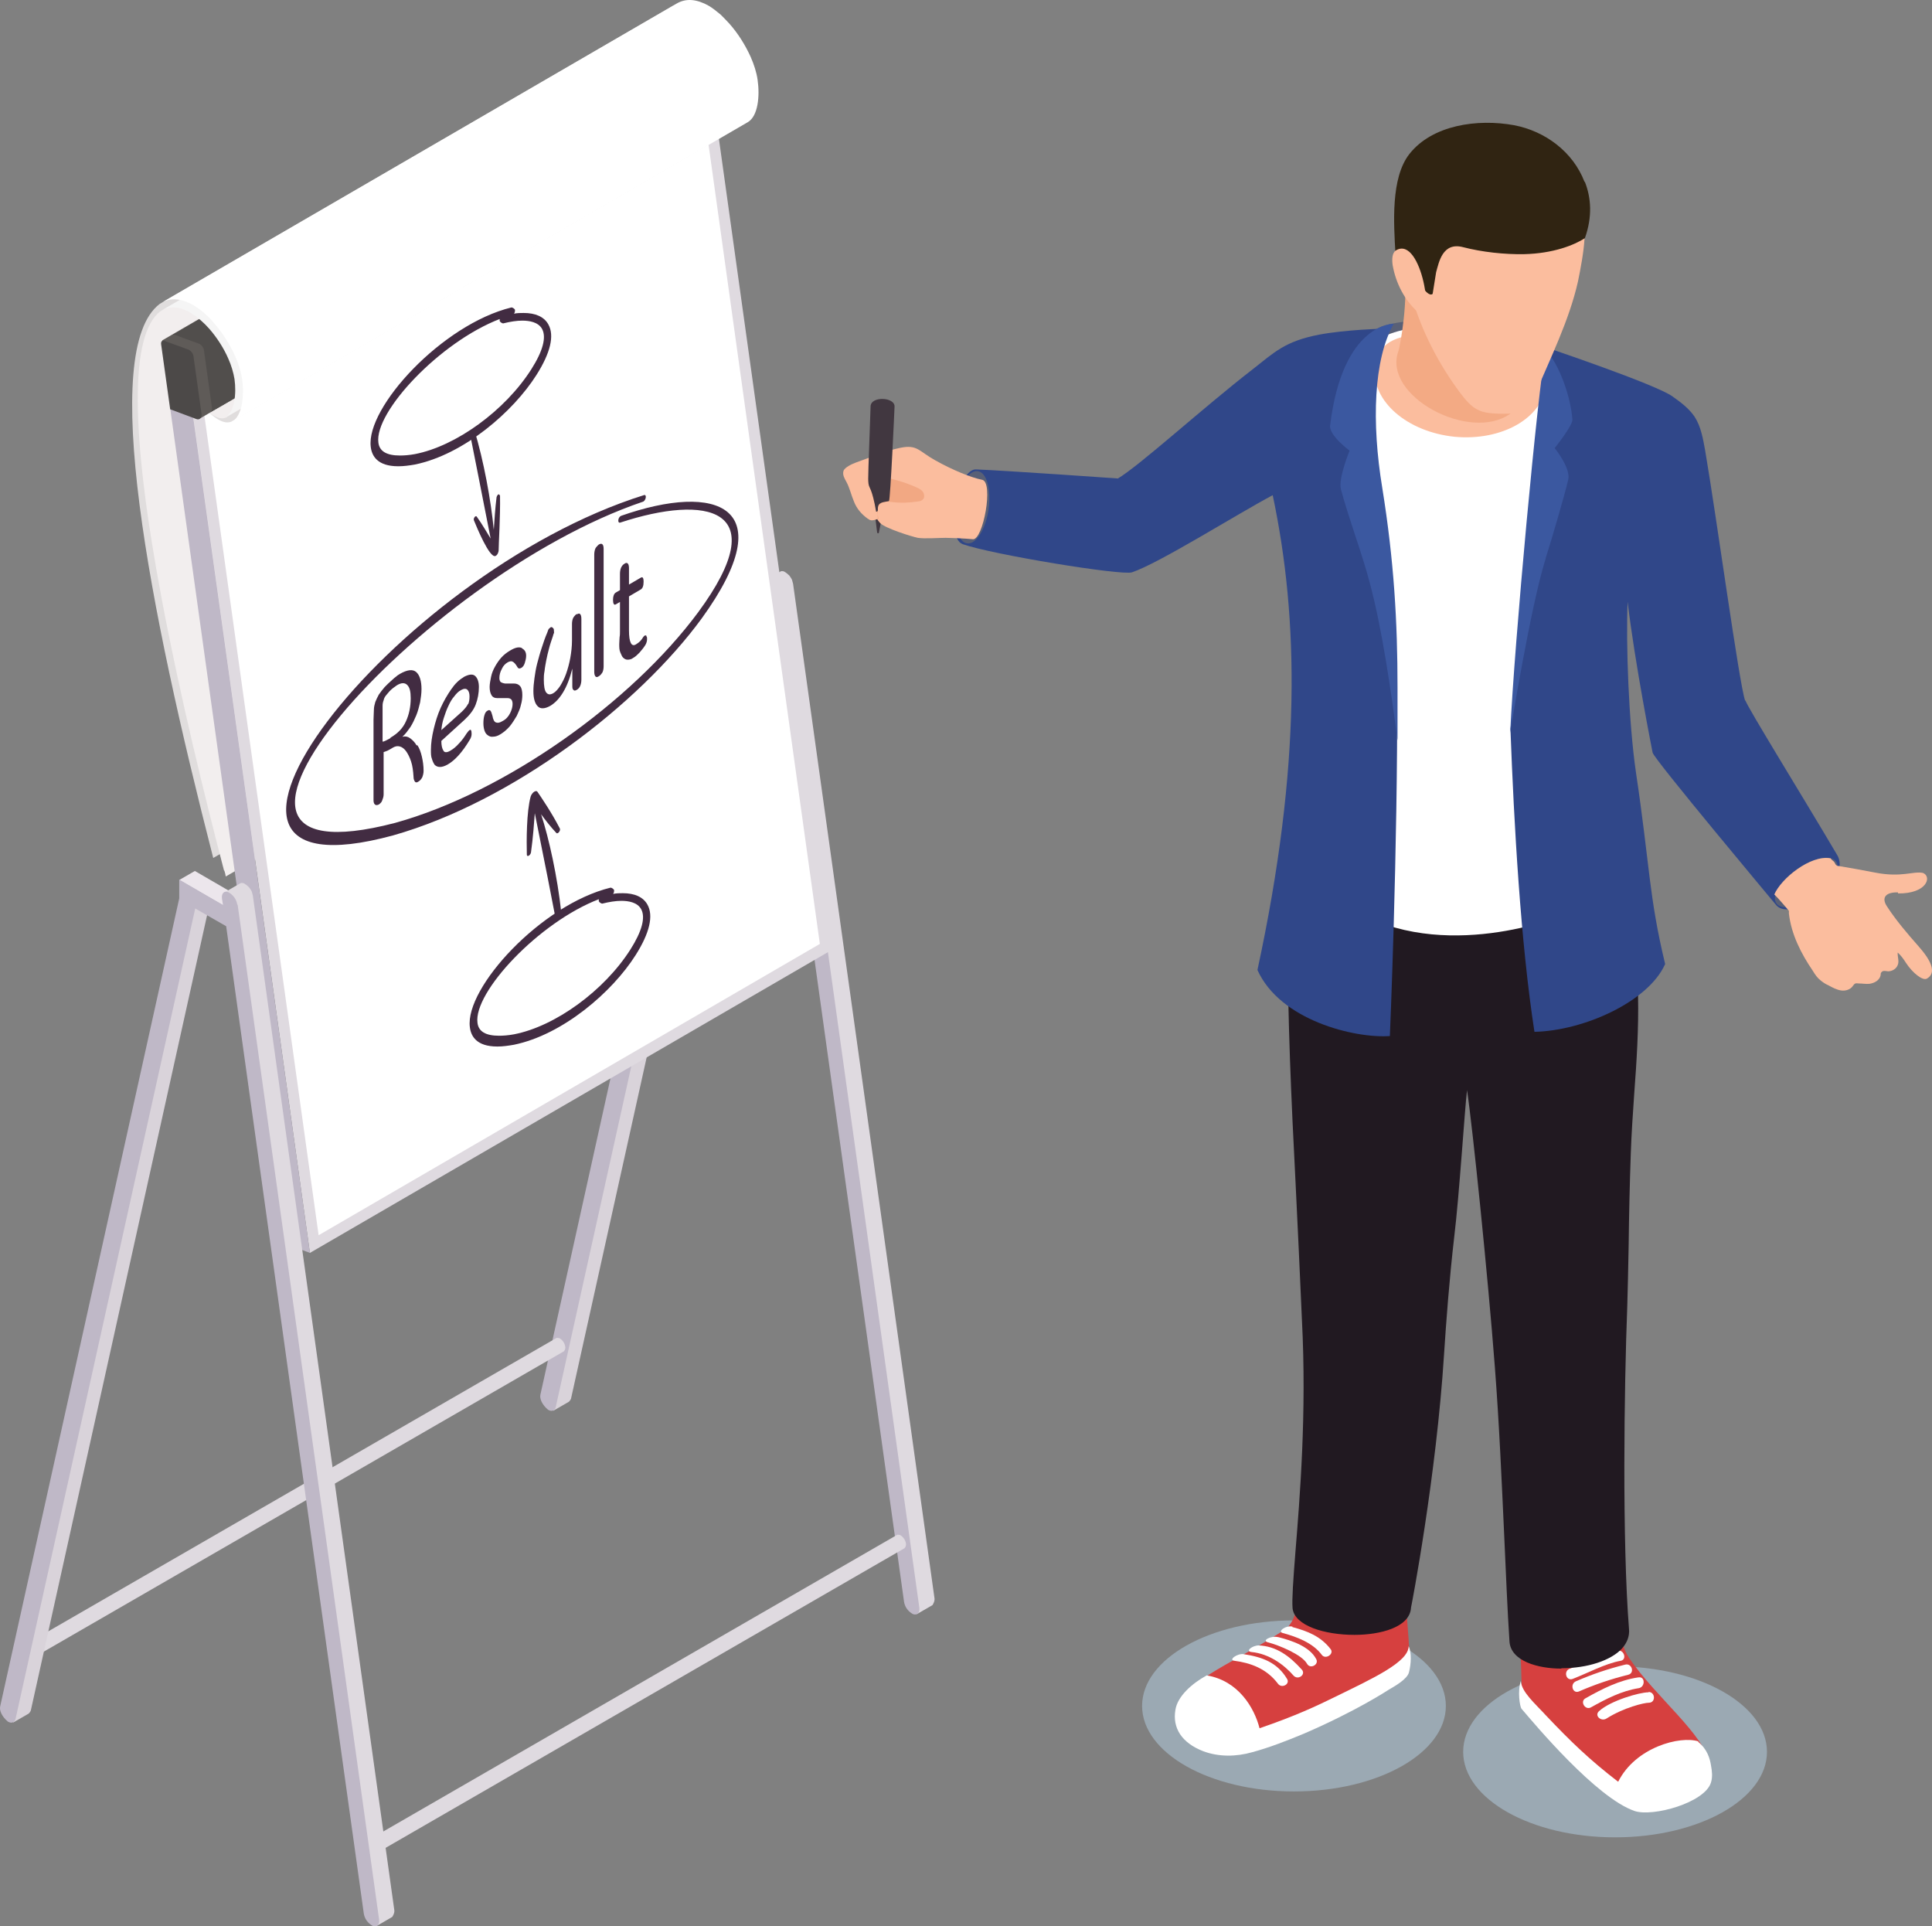 <?xml version="1.0" encoding="UTF-8"?> <svg xmlns="http://www.w3.org/2000/svg" viewBox="0 0 48 47.855" fill="none"><rect x="0" y="0" width="48" height="47.855" fill="#808080" stroke="none"/><g style="mix-blend-mode:multiply" opacity="0.4"><path d="M32.148 44.504C34.233 44.504 35.922 43.553 35.922 42.379C35.922 41.206 34.233 40.255 32.148 40.255C30.064 40.255 28.375 41.206 28.375 42.379C28.375 43.553 30.064 44.504 32.148 44.504Z" fill="#C2E5FF"></path></g><g style="mix-blend-mode:multiply" opacity="0.4"><path d="M40.126 45.644C42.211 45.644 43.9 44.693 43.9 43.52C43.9 42.346 42.211 41.395 40.126 41.395C38.042 41.395 36.352 42.346 36.352 43.52C36.352 44.693 38.042 45.644 40.126 45.644Z" fill="#C2E5FF"></path></g><path d="M18.125 14.683L13.746 35.047L14.135 34.822C14.135 34.822 14.178 34.779 14.187 34.745L18.651 14.606L18.125 14.683Z" fill="#D9D3DA"></path><path d="M18.262 13.891L17.873 14.115L18.962 14.746L19.341 14.521L18.262 13.891Z" fill="#ECE6EC"></path><path d="M19.704 14.503C19.704 14.503 19.686 14.434 19.678 14.408C19.66 14.365 19.635 14.33 19.609 14.296C19.574 14.261 19.531 14.227 19.488 14.201C19.445 14.183 19.41 14.183 19.384 14.201L18.995 14.425L22.778 40.099L23.167 39.875C23.167 39.875 23.227 39.788 23.218 39.711L19.704 14.503Z" fill="#DFDAE0"></path><path d="M19.316 14.728C19.299 14.607 19.221 14.486 19.092 14.417C18.988 14.373 18.919 14.451 18.936 14.581L18.962 14.736L17.874 14.106V14.572L13.427 34.642C13.401 34.745 13.47 34.901 13.617 35.022C13.703 35.074 13.781 35.047 13.806 34.961L18.271 14.823L19.04 15.263L22.46 39.788C22.477 39.91 22.555 40.031 22.684 40.099C22.788 40.134 22.857 40.065 22.84 39.935L19.325 14.728H19.316Z" fill="#BFB8C7"></path><path d="M13.916 33.25C13.916 33.25 13.847 33.224 13.821 33.241L0.954 40.668V41.108L14.011 33.569C14.011 33.569 14.046 33.526 14.046 33.483C14.046 33.397 13.986 33.293 13.908 33.25H13.916Z" fill="#DFDAE0"></path><path d="M22.38 38.14C22.38 38.14 22.311 38.114 22.285 38.132L9.418 45.559V45.999L22.475 38.46C22.475 38.46 22.51 38.417 22.51 38.373C22.51 38.287 22.45 38.184 22.372 38.14H22.38Z" fill="#DFDAE0"></path><path d="M3.969 7.549L16.775 0.113C15.256 1.262 16.525 7.696 18.105 13.879L5.298 21.314C3.709 15.131 2.449 8.697 3.969 7.549Z" fill="#E0DDDD"></path><path d="M5.574 21.627C5.592 21.679 5.6 21.722 5.609 21.774L18.424 14.373C17.958 12.577 17.302 9.969 16.827 7.456C16.041 3.276 16.032 0.867 16.792 0.297L3.985 7.732C3.225 8.311 3.234 10.72 4.02 14.891C4.478 17.318 5.099 19.84 5.566 21.627H5.574Z" fill="#F2EEEE"></path><path d="M17.778 2.852L4.807 10.382L7.7 31.125L20.671 23.595L17.778 2.852Z" fill="#DFDAE0"></path><path d="M5.031 9.986L17.562 3.293L20.369 23.449L7.916 30.686L5.031 9.986Z" fill="white"></path><path d="M17.779 1.314C17.779 1.314 17.779 1.28 17.761 1.263C17.753 1.245 17.744 1.219 17.727 1.202C17.709 1.185 17.692 1.168 17.666 1.15L17.053 0.926C17.053 0.926 17.01 0.926 17.001 0.926L4.03 8.456L4.963 10.399L17.934 2.869C17.934 2.869 17.986 2.8 17.977 2.731L17.779 1.306V1.314Z" fill="#5F5B58"></path><path opacity="0.7" d="M7.631 6.375L4.289 8.318C4.289 8.318 4.324 8.31 4.341 8.318L4.954 8.543C5.015 8.577 5.058 8.638 5.066 8.698L5.265 10.123C5.274 10.192 5.248 10.227 5.213 10.253C5.213 10.261 7.631 8.862 7.631 8.862V6.384V6.375Z" fill="#4C4948"></path><path d="M4.799 10.355L4.712 10.071L4.229 10.148L7.122 30.909L7.7 31.125L4.799 10.355Z" fill="#BFB8C7"></path><path d="M5.005 10.27L4.806 8.845C4.798 8.785 4.755 8.725 4.694 8.69L4.081 8.466C4.029 8.448 3.995 8.483 4.003 8.552L4.228 10.167L4.876 10.409C4.962 10.443 5.022 10.374 5.005 10.27Z" fill="#4C4948"></path><path d="M5.203 10.264L5.505 10.091L18.01 2.828C18.105 2.897 18.166 2.949 18.226 2.984C18.356 3.061 18.468 3.079 18.563 3.035C18.571 3.035 18.58 3.027 18.589 3.018L5.782 10.454C5.782 10.454 5.765 10.462 5.756 10.471C5.661 10.514 5.549 10.497 5.419 10.419C5.359 10.384 5.29 10.333 5.203 10.264Z" fill="#E0DDDD"></path><path d="M18.416 2.931C18.33 2.965 18.226 2.948 18.114 2.879L6.006 9.805L5.203 10.271L5.307 10.323C5.419 10.392 5.523 10.409 5.609 10.375C5.618 10.375 5.626 10.375 5.635 10.358L18.442 2.922C18.442 2.922 18.425 2.931 18.416 2.939V2.931Z" fill="#F2EEEE"></path><path d="M18.633 1.981C18.607 1.817 18.555 1.644 18.478 1.471C18.365 1.212 18.193 0.945 18.003 0.729C17.942 0.66 17.873 0.591 17.804 0.53C17.709 0.452 17.623 0.383 17.536 0.332C17.277 0.185 17.027 0.159 16.82 0.28L4.013 7.715C4.22 7.594 4.462 7.612 4.73 7.767C4.816 7.819 4.911 7.888 4.997 7.966C5.066 8.026 5.135 8.095 5.196 8.164C5.386 8.38 5.559 8.648 5.671 8.907C5.749 9.08 5.8 9.261 5.826 9.416C5.878 9.788 5.826 10.237 5.602 10.366L18.409 2.931C18.633 2.801 18.685 2.352 18.633 1.981Z" fill="#F5F5F5"></path><path d="M18.822 1.981C18.796 1.799 18.736 1.609 18.649 1.411C18.52 1.126 18.338 0.832 18.123 0.59C18.053 0.512 17.976 0.435 17.907 0.366C17.803 0.279 17.708 0.202 17.604 0.141C17.311 -0.023 17.043 -0.049 16.81 0.089L4.003 7.525C4.236 7.387 4.504 7.412 4.798 7.577C4.893 7.637 4.996 7.706 5.1 7.801C5.178 7.87 5.247 7.939 5.316 8.026C5.532 8.267 5.713 8.561 5.842 8.846C5.929 9.045 5.989 9.235 6.015 9.416C6.076 9.83 6.015 10.331 5.773 10.47L18.58 3.034C18.831 2.887 18.882 2.395 18.822 1.981Z" fill="url(#paint0_linear_1855_11359)"></path><path d="M4.704 22.43L0.325 42.793L0.714 42.569C0.714 42.569 0.757 42.525 0.766 42.491L5.23 22.352L4.704 22.43Z" fill="#D9D3DA"></path><path d="M4.841 21.637L4.452 21.862L5.54 22.492L5.929 22.268L4.841 21.637Z" fill="#ECE6EC"></path><path d="M6.282 22.249C6.282 22.249 6.265 22.18 6.257 22.154C6.239 22.111 6.213 22.077 6.187 22.042C6.153 22.007 6.11 21.973 6.067 21.947C6.023 21.93 5.989 21.93 5.963 21.947L5.574 22.172L9.357 47.846L9.745 47.621C9.745 47.621 9.806 47.535 9.797 47.457L6.282 22.249Z" fill="#DFDAE0"></path><path d="M5.895 22.474C5.878 22.353 5.8 22.232 5.67 22.163C5.567 22.12 5.498 22.197 5.515 22.327L5.541 22.482L4.453 21.852V22.318L0.005 42.388C-0.021 42.492 0.049 42.647 0.195 42.768C0.282 42.82 0.359 42.794 0.385 42.708L4.85 22.569L5.619 23.009L9.038 47.535C9.056 47.656 9.133 47.777 9.263 47.846C9.367 47.88 9.436 47.811 9.418 47.682L5.904 22.474H5.895Z" fill="#BFB8C7"></path><path d="M10.351 18.519C10.308 18.442 10.248 18.381 10.187 18.338C10.127 18.295 10.066 18.286 9.997 18.303C10.075 18.234 10.135 18.148 10.196 18.062C10.256 17.967 10.299 17.872 10.343 17.768C10.386 17.664 10.412 17.552 10.438 17.448C10.455 17.336 10.472 17.233 10.472 17.12C10.472 16.922 10.429 16.775 10.343 16.697C10.256 16.619 10.118 16.637 9.937 16.74C9.911 16.758 9.876 16.775 9.85 16.801C9.816 16.827 9.781 16.853 9.747 16.887C9.712 16.922 9.678 16.948 9.643 16.982C9.609 17.017 9.583 17.043 9.557 17.068C9.496 17.137 9.453 17.198 9.41 17.258C9.375 17.319 9.35 17.379 9.324 17.44C9.306 17.5 9.289 17.569 9.289 17.638C9.289 17.707 9.28 17.794 9.28 17.88V19.875C9.28 19.927 9.289 19.961 9.315 19.987C9.341 20.005 9.367 20.005 9.41 19.987C9.445 19.961 9.479 19.936 9.496 19.884C9.514 19.84 9.531 19.789 9.531 19.737V18.683C9.531 18.683 9.591 18.666 9.626 18.649C9.66 18.631 9.695 18.614 9.721 18.597L9.764 18.571C9.825 18.537 9.876 18.528 9.937 18.545C9.997 18.562 10.049 18.606 10.092 18.666C10.135 18.727 10.179 18.813 10.213 18.916C10.248 19.02 10.265 19.15 10.274 19.296C10.274 19.357 10.291 19.391 10.308 19.417C10.325 19.443 10.36 19.443 10.394 19.417C10.438 19.391 10.464 19.357 10.489 19.314C10.507 19.271 10.524 19.21 10.524 19.15C10.524 19.029 10.507 18.908 10.481 18.796C10.455 18.683 10.42 18.588 10.369 18.511L10.351 18.519ZM9.712 18.329C9.712 18.329 9.643 18.372 9.6 18.39C9.565 18.407 9.531 18.424 9.505 18.424V17.742C9.505 17.656 9.505 17.587 9.505 17.535C9.505 17.483 9.514 17.44 9.531 17.397C9.54 17.353 9.557 17.319 9.583 17.284C9.609 17.25 9.643 17.215 9.678 17.172C9.704 17.146 9.73 17.12 9.764 17.094C9.799 17.068 9.833 17.043 9.859 17.025C9.971 16.956 10.058 16.956 10.118 17.017C10.179 17.077 10.204 17.181 10.204 17.345C10.204 17.561 10.161 17.759 10.084 17.923C10.006 18.096 9.876 18.226 9.695 18.329H9.712Z" fill="#422C42"></path><path d="M11.518 16.825C11.406 16.886 11.302 16.989 11.207 17.128C11.112 17.266 11.026 17.413 10.948 17.585C10.87 17.758 10.819 17.931 10.775 18.112C10.732 18.293 10.706 18.466 10.706 18.63C10.706 18.717 10.706 18.794 10.732 18.855C10.749 18.915 10.775 18.967 10.801 19.002C10.836 19.036 10.879 19.053 10.931 19.053C10.983 19.053 11.043 19.036 11.121 18.993C11.302 18.889 11.483 18.691 11.665 18.388C11.699 18.337 11.717 18.285 11.717 18.233C11.717 18.147 11.699 18.112 11.665 18.138C11.648 18.147 11.63 18.173 11.596 18.216C11.535 18.311 11.475 18.397 11.406 18.466C11.337 18.544 11.268 18.604 11.19 18.648C11.104 18.699 11.043 18.699 11.017 18.648C10.983 18.596 10.965 18.518 10.965 18.406L11.544 17.879C11.673 17.758 11.768 17.637 11.82 17.499C11.872 17.361 11.898 17.214 11.898 17.067C11.898 16.938 11.863 16.843 11.803 16.791C11.743 16.739 11.648 16.748 11.509 16.825H11.518ZM11.63 17.482C11.604 17.542 11.553 17.603 11.475 17.68L10.965 18.138C10.974 18.043 10.991 17.939 11.026 17.836C11.06 17.732 11.095 17.628 11.138 17.542C11.181 17.447 11.224 17.369 11.285 17.3C11.337 17.231 11.388 17.179 11.449 17.145C11.527 17.102 11.578 17.102 11.613 17.136C11.648 17.171 11.665 17.223 11.665 17.3C11.665 17.378 11.656 17.439 11.63 17.499V17.482Z" fill="#422C42"></path><path d="M12.969 16.099C12.899 16.065 12.805 16.082 12.675 16.16C12.589 16.212 12.52 16.263 12.45 16.341C12.39 16.41 12.338 16.488 12.295 16.566C12.252 16.643 12.217 16.73 12.2 16.816C12.183 16.902 12.165 16.989 12.165 17.067C12.165 17.153 12.183 17.222 12.209 17.265C12.235 17.317 12.286 17.343 12.355 17.343H12.614C12.658 17.343 12.692 17.36 12.71 17.386C12.727 17.412 12.735 17.447 12.735 17.49C12.735 17.55 12.718 17.628 12.675 17.714C12.632 17.801 12.571 17.87 12.485 17.913C12.416 17.956 12.364 17.965 12.321 17.947C12.278 17.93 12.252 17.878 12.235 17.783C12.217 17.714 12.2 17.671 12.183 17.654C12.165 17.637 12.14 17.637 12.114 17.654C12.079 17.671 12.053 17.706 12.036 17.766C12.019 17.818 12.01 17.887 12.01 17.965C12.01 18.034 12.019 18.094 12.036 18.146C12.053 18.198 12.079 18.241 12.122 18.267C12.157 18.293 12.2 18.31 12.252 18.301C12.304 18.301 12.364 18.284 12.433 18.241C12.52 18.189 12.597 18.12 12.666 18.042C12.735 17.956 12.787 17.87 12.839 17.783C12.882 17.688 12.925 17.602 12.943 17.507C12.969 17.421 12.977 17.334 12.977 17.265C12.977 17.17 12.96 17.092 12.925 17.049C12.891 17.006 12.839 16.98 12.77 16.98H12.545C12.494 16.972 12.45 16.954 12.433 16.937C12.416 16.911 12.407 16.885 12.407 16.842C12.407 16.773 12.425 16.695 12.468 16.617C12.502 16.54 12.554 16.488 12.614 16.453C12.666 16.427 12.701 16.419 12.735 16.436C12.77 16.453 12.813 16.497 12.856 16.574C12.874 16.609 12.908 16.617 12.951 16.592C12.986 16.574 13.02 16.531 13.038 16.471C13.055 16.41 13.072 16.358 13.072 16.289C13.072 16.203 13.038 16.142 12.969 16.108V16.099Z" fill="#422C42"></path><path d="M14.323 15.253C14.323 15.253 14.254 15.314 14.237 15.357C14.219 15.4 14.211 15.452 14.211 15.504V15.91C14.211 16.056 14.194 16.203 14.168 16.35C14.142 16.488 14.107 16.618 14.064 16.739C14.021 16.86 13.969 16.955 13.917 17.041C13.857 17.127 13.805 17.188 13.744 17.222C13.667 17.265 13.615 17.257 13.572 17.205C13.529 17.153 13.511 17.041 13.511 16.885C13.511 16.825 13.511 16.756 13.529 16.67C13.537 16.583 13.555 16.497 13.572 16.402C13.589 16.307 13.615 16.212 13.641 16.108C13.667 16.005 13.701 15.91 13.736 15.806C13.744 15.771 13.753 15.746 13.762 15.728C13.77 15.711 13.762 15.694 13.762 15.676C13.762 15.642 13.762 15.616 13.736 15.599C13.719 15.581 13.701 15.573 13.684 15.581C13.667 15.59 13.658 15.607 13.641 15.616C13.624 15.633 13.615 15.659 13.598 15.711C13.546 15.832 13.503 15.953 13.46 16.091C13.416 16.221 13.382 16.35 13.347 16.48C13.313 16.609 13.295 16.73 13.278 16.851C13.261 16.972 13.252 17.075 13.252 17.17C13.252 17.343 13.287 17.473 13.356 17.542C13.425 17.619 13.537 17.611 13.675 17.533C13.788 17.464 13.891 17.36 13.986 17.205C14.081 17.05 14.159 16.851 14.219 16.609V17.024C14.219 17.075 14.219 17.119 14.245 17.136C14.263 17.162 14.289 17.162 14.332 17.136C14.375 17.11 14.401 17.075 14.418 17.032C14.435 16.989 14.444 16.937 14.444 16.885V15.374C14.444 15.322 14.435 15.279 14.418 15.262C14.401 15.236 14.375 15.236 14.332 15.262L14.323 15.253Z" fill="#422C42"></path><path d="M14.876 13.528C14.876 13.528 14.807 13.588 14.79 13.631C14.773 13.674 14.764 13.726 14.764 13.778V16.688C14.764 16.74 14.773 16.775 14.79 16.8C14.807 16.826 14.842 16.826 14.876 16.8C14.919 16.775 14.945 16.74 14.971 16.697C14.989 16.654 14.997 16.602 14.997 16.55V13.64C14.997 13.588 14.989 13.545 14.971 13.528C14.954 13.502 14.919 13.502 14.876 13.528Z" fill="#422C42"></path><path d="M16.059 15.792C16.059 15.792 16.033 15.774 16.016 15.792C16.007 15.792 15.998 15.809 15.981 15.826C15.955 15.869 15.929 15.904 15.903 15.93C15.877 15.956 15.843 15.982 15.8 16.008C15.688 16.077 15.627 15.956 15.627 15.662V14.816L15.921 14.643C15.964 14.617 15.99 14.557 15.99 14.453C15.99 14.35 15.964 14.324 15.921 14.35L15.627 14.522V14.116C15.627 14.065 15.618 14.021 15.601 14.004C15.584 13.978 15.549 13.978 15.515 14.004C15.472 14.03 15.446 14.065 15.428 14.108C15.411 14.151 15.403 14.203 15.403 14.255V14.66L15.299 14.721C15.256 14.747 15.23 14.807 15.23 14.902C15.23 14.997 15.256 15.04 15.299 15.014L15.403 14.954V15.671C15.403 15.731 15.403 15.783 15.394 15.826C15.394 15.869 15.385 15.93 15.385 15.999C15.385 16.077 15.385 16.146 15.411 16.206C15.437 16.267 15.454 16.31 15.48 16.336C15.515 16.37 15.549 16.388 15.593 16.388C15.636 16.388 15.688 16.379 15.731 16.344C15.783 16.318 15.834 16.267 15.886 16.215C15.938 16.154 15.99 16.094 16.033 16.025C16.059 15.982 16.076 15.93 16.076 15.878C16.076 15.844 16.076 15.818 16.059 15.809V15.792Z" fill="#422C42"></path><path d="M15.429 12.818C15.351 12.844 15.334 13.008 15.411 12.982C17.536 12.283 19.272 12.594 17.346 15.21C15.696 17.438 12.562 19.683 9.815 20.443C3.554 22.076 10.437 14.338 15.973 12.464C16.05 12.438 16.076 12.274 15.999 12.3C9.746 14.26 3.373 22.49 9.764 20.754C12.752 19.908 15.878 17.49 17.432 15.366C19.453 12.576 17.821 11.972 15.42 12.818H15.429Z" fill="#422C42"></path><path d="M9.893 11.583C9.375 11.583 9.237 11.324 9.211 11.1C9.09 10.124 10.981 8.06 12.708 7.637C12.734 7.637 12.786 7.671 12.795 7.697C12.795 7.723 12.795 7.766 12.769 7.792C12.855 7.775 12.933 7.775 13.011 7.775C13.304 7.775 13.52 7.87 13.624 8.06C13.779 8.336 13.675 8.768 13.33 9.312C12.751 10.228 11.525 11.29 10.308 11.54C10.161 11.566 10.023 11.583 9.902 11.583H9.893ZM12.423 7.922C10.929 8.492 9.297 10.236 9.401 10.996C9.427 11.212 9.608 11.316 9.936 11.316C10.04 11.316 10.169 11.307 10.308 11.281C11.335 11.083 12.553 10.193 13.2 9.174C13.486 8.725 13.58 8.38 13.468 8.172C13.373 8 13.149 7.965 12.976 7.965C12.838 7.965 12.674 7.991 12.501 8.034C12.475 8.034 12.423 8 12.415 7.974C12.415 7.956 12.415 7.939 12.415 7.913L12.423 7.922Z" fill="#422C42"></path><path d="M12.355 25.998C11.837 25.998 11.699 25.739 11.673 25.514C11.552 24.538 13.443 22.474 15.17 22.051C15.196 22.051 15.248 22.086 15.257 22.112C15.257 22.138 15.257 22.181 15.231 22.207C15.317 22.189 15.395 22.189 15.472 22.189C15.766 22.189 15.982 22.284 16.086 22.474C16.241 22.751 16.137 23.183 15.792 23.727C15.213 24.642 13.987 25.704 12.769 25.954C12.623 25.98 12.485 25.998 12.364 25.998H12.355ZM14.885 22.336C13.391 22.906 11.759 24.651 11.863 25.41C11.889 25.627 12.07 25.73 12.398 25.73C12.502 25.73 12.631 25.721 12.769 25.695C13.797 25.497 15.015 24.607 15.662 23.588C15.947 23.139 16.042 22.794 15.93 22.587C15.835 22.414 15.611 22.379 15.438 22.379C15.3 22.379 15.136 22.405 14.963 22.448C14.937 22.448 14.885 22.414 14.877 22.388C14.877 22.371 14.877 22.353 14.877 22.328L14.885 22.336Z" fill="#422C42"></path><path d="M12.423 12.317C12.423 12.317 12.406 12.274 12.389 12.282C12.363 12.282 12.346 12.325 12.337 12.351C12.303 12.628 12.285 12.904 12.268 13.163C12.199 12.438 12.018 11.445 11.784 10.676C11.758 10.693 11.733 10.711 11.707 10.736C11.698 10.745 11.681 10.745 11.672 10.754C11.75 11.134 11.914 11.98 12.19 13.379C12.113 13.258 11.983 13.025 11.845 12.835C11.819 12.792 11.75 12.878 11.776 12.93C11.836 13.077 12.164 13.88 12.311 13.811C12.354 13.794 12.389 13.724 12.389 13.664C12.389 13.5 12.432 12.844 12.423 12.317Z" fill="#422C42"></path><path d="M13.944 22.663C13.849 21.782 13.641 20.832 13.443 20.228C13.564 20.392 13.685 20.547 13.823 20.694C13.857 20.729 13.935 20.634 13.909 20.582C13.71 20.193 13.434 19.788 13.356 19.675C13.322 19.615 13.218 19.684 13.184 19.788C13.08 20.168 13.08 20.893 13.089 21.23C13.089 21.299 13.175 21.256 13.192 21.178C13.244 20.807 13.27 20.427 13.287 20.202C13.546 21.48 13.71 22.326 13.797 22.784C13.849 22.741 13.892 22.698 13.944 22.655V22.663Z" fill="#422C42"></path><path d="M34.108 8.276C34.255 7.801 37.588 7.861 37.778 8.241C37.899 8.483 37.329 9.554 37.329 9.554L33.477 9.77L34.116 8.276H34.108Z" fill="#596076"></path><path d="M37.803 42.284C37.803 42.344 37.821 42.396 37.864 42.448C38.2 42.846 39.677 44.616 40.61 44.935C41.059 45.091 42.328 44.728 42.475 44.245C42.518 44.115 42.501 43.968 42.475 43.83C42.371 43.113 41.128 42.154 40.48 41.196C40.187 40.764 40.161 39.97 40.161 39.97C39.807 39.97 37.657 39.953 37.717 40.384C37.777 40.842 37.794 41.42 37.803 41.809C37.803 42.051 37.803 42.181 37.803 42.293V42.284Z" fill="#D6403F"></path><path d="M42.198 43.261C41.749 43.114 40.635 43.4 40.203 44.263C39.504 43.727 39.02 43.261 38.415 42.622C38.139 42.32 37.802 42.035 37.785 41.759C37.699 42.009 37.759 42.398 37.802 42.45C38.148 42.855 39.659 44.66 40.609 44.989C41.066 45.144 42.362 44.781 42.509 44.28C42.552 44.142 42.535 43.995 42.509 43.857C42.483 43.693 42.422 43.46 42.189 43.27L42.198 43.261Z" fill="white"></path><path d="M32.251 39.607C32.251 40.133 32.035 40.41 31.932 40.479C30.887 41.144 30.308 41.394 29.782 41.774C29.462 42.008 29.315 42.206 29.289 42.491C29.272 42.681 29.41 43.035 29.548 43.173C30.058 43.674 30.68 43.605 31.698 43.191C32.968 42.672 34.333 41.869 34.401 41.826C34.548 41.74 34.92 41.532 34.963 41.368C35.015 41.178 35.015 41.032 34.998 40.747C34.954 40.133 34.911 39.563 34.85 38.95C34.85 38.873 34.833 38.786 34.79 38.717C34.73 38.622 34.626 38.562 34.523 38.519C34.056 38.329 33.512 38.363 33.063 38.588C32.839 38.7 32.64 38.855 32.476 39.054C32.294 39.279 32.26 39.304 32.26 39.598L32.251 39.607Z" fill="#D6403F"></path><path d="M34.997 40.895C34.997 41.292 34.082 41.707 33.184 42.148C32.709 42.381 32.199 42.623 31.293 42.934C31.163 42.424 30.766 41.75 29.98 41.621C29.617 41.819 29.255 42.139 29.203 42.476C29.125 42.925 29.358 43.296 29.893 43.504C30.282 43.65 30.714 43.642 31.111 43.529C31.526 43.417 31.975 43.244 32.407 43.063C33.667 42.519 34.453 42.01 34.505 41.975C34.652 41.889 34.963 41.716 35.006 41.543C35.058 41.344 35.075 41.051 34.997 40.895Z" fill="white"></path><path d="M40.956 42.041C40.731 42.041 40.015 42.248 39.73 42.507C39.6 42.619 39.782 42.783 39.92 42.688C40.343 42.421 40.844 42.3 40.965 42.3C41.138 42.3 41.129 42.041 40.965 42.032L40.956 42.041Z" fill="white"></path><path d="M40.704 41.67C40.229 41.74 39.806 41.956 39.392 42.189C39.245 42.267 39.383 42.499 39.53 42.413C39.901 42.206 40.281 42.007 40.713 41.938C40.877 41.913 40.877 41.645 40.713 41.67H40.704Z" fill="white"></path><path d="M40.378 41.353C39.955 41.457 39.549 41.595 39.152 41.768C38.996 41.837 39.074 42.087 39.23 42.019C39.627 41.846 40.033 41.708 40.456 41.604C40.62 41.561 40.542 41.31 40.378 41.353Z" fill="white"></path><path d="M39.073 41.708C39.435 41.569 39.876 41.328 40.264 41.258C40.429 41.233 40.351 40.973 40.187 41.008C39.807 41.077 39.358 41.319 38.995 41.457C38.84 41.517 38.909 41.768 39.073 41.708Z" fill="white"></path><path d="M30.904 41.093C30.74 41.068 30.507 41.24 30.671 41.258C31.059 41.309 31.465 41.447 31.75 41.827C31.845 41.957 32.061 41.836 31.975 41.706C31.733 41.3 31.362 41.163 30.895 41.093H30.904Z" fill="white"></path><path d="M31.275 40.876C31.111 40.876 30.93 41.023 31.093 41.04C31.534 41.083 31.905 41.359 32.139 41.627C32.251 41.748 32.449 41.601 32.346 41.48C32.035 41.135 31.707 40.893 31.266 40.876H31.275Z" fill="white"></path><path d="M31.75 40.67C31.586 40.627 31.335 40.756 31.5 40.799C31.767 40.868 32.346 41.102 32.475 41.335C32.553 41.473 32.778 41.352 32.7 41.214C32.536 40.903 32.095 40.756 31.759 40.67H31.75Z" fill="white"></path><path d="M32.114 40.41C31.95 40.367 31.734 40.531 31.863 40.566C32.218 40.661 32.623 40.816 32.839 41.11C32.934 41.239 33.159 41.084 33.055 40.963C32.813 40.652 32.494 40.523 32.105 40.419L32.114 40.41Z" fill="white"></path><path d="M38.788 41.452C38.218 41.452 37.528 41.27 37.502 40.77C37.45 39.984 37.415 39.094 37.372 38.153C37.312 36.866 37.251 35.407 37.139 33.956C36.966 31.693 36.586 27.997 36.448 27.082C36.388 27.583 36.258 29.672 36.129 30.735C36.008 31.78 35.93 32.833 35.878 33.628C35.688 36.667 35.066 39.906 35.057 39.932C35.032 40.433 34.28 40.614 33.65 40.614C32.916 40.614 32.156 40.389 32.113 39.949C32.096 39.733 32.13 39.25 32.182 38.585C32.294 37.203 32.467 35.113 32.346 32.79C32.294 31.59 32.242 30.493 32.191 29.448C32.078 27.246 31.992 25.346 31.992 23.334L35.774 19.197C35.774 19.197 35.8 19.18 35.809 19.18C35.818 19.18 35.826 19.18 35.843 19.189L40.628 22.954C40.628 22.954 40.671 23.74 40.697 24.75C40.714 25.553 40.662 26.374 40.602 27.168C40.567 27.669 40.533 28.17 40.516 28.671C40.489 29.431 40.472 30.216 40.464 30.916C40.455 31.529 40.438 32.073 40.429 32.453C40.351 34.474 40.3 38.274 40.472 40.467C40.489 40.64 40.429 40.804 40.3 40.951C40.023 41.253 39.436 41.443 38.797 41.443L38.788 41.452Z" fill="#211921"></path><path d="M33.919 8.655C34.739 7.93 36.164 8.025 37.745 8.405C38.367 8.552 38.816 9.104 38.824 9.743L38.945 22.697C38.945 22.697 36.104 23.915 33.781 22.697C32.952 10.581 33.928 8.655 33.928 8.655H33.919Z" fill="white"></path><path d="M36.215 8.345C35.041 8.233 34.237 8.311 34.16 9.14C34.082 9.969 34.963 10.729 36.137 10.85C37.312 10.962 38.331 10.383 38.408 9.554C38.486 8.725 37.389 8.458 36.215 8.345Z" fill="#FBBD9E"></path><path d="M27.769 11.886C27.769 11.886 25.083 11.696 24.263 11.662C23.796 11.61 23.468 13.354 23.917 13.518C24.651 13.777 27.872 14.304 28.123 14.218C28.797 13.993 30.714 12.784 31.62 12.301C32.268 15.366 32.337 19.019 31.241 24.097C31.802 25.349 33.658 25.799 34.531 25.738C34.531 25.738 34.729 21.118 34.712 17.085C34.712 15.453 34.556 13.821 34.142 12.24C33.727 10.651 33.866 9.045 34.367 8.164C34.367 8.164 33.434 8.19 32.786 8.311C31.923 8.475 31.663 8.751 31.111 9.183C29.893 10.125 28.296 11.584 27.76 11.895L27.769 11.886Z" fill="#304789"></path><path d="M33.046 10.565C33.012 10.815 33.53 11.195 33.53 11.195C33.53 11.195 33.245 11.886 33.314 12.154C33.53 12.948 33.841 13.751 34.031 14.477C34.333 15.599 34.557 17.137 34.721 18.397C34.721 17.957 34.721 17.517 34.721 17.085C34.721 15.453 34.635 13.941 34.342 12.119C34.074 10.496 34.126 8.924 34.627 8.043C34.627 8.043 33.357 8.009 33.046 10.573V10.565Z" fill="#3B58A0"></path><path d="M24.324 11.712C24.108 11.643 23.866 11.98 23.771 12.472C23.685 12.965 23.78 13.422 23.996 13.491C24.212 13.56 24.454 13.224 24.549 12.731C24.635 12.239 24.54 11.781 24.324 11.712Z" fill="#596076"></path><path d="M43.356 17.403C43.209 16.98 42.648 12.852 42.363 11.185C42.311 10.9 42.26 10.598 42.104 10.356C41.966 10.149 41.759 9.994 41.551 9.847C41.128 9.544 38.408 8.629 38.408 8.629C38.408 9.924 37.639 16.842 37.527 18.128C37.614 20.451 37.778 23.405 38.123 25.633C39.349 25.607 40.956 24.882 41.37 23.949C40.964 22.265 40.99 21.496 40.645 19.191C40.463 17.938 40.394 15.995 40.438 14.95C40.619 16.488 41.059 18.698 41.059 18.698C41.102 18.871 44.099 22.446 44.133 22.49C44.505 22.921 46.077 21.876 45.627 21.211C44.755 19.735 43.434 17.602 43.365 17.403H43.356Z" fill="#304789"></path><path d="M45.637 21.436C45.542 21.228 45.127 21.28 44.705 21.557C44.281 21.824 44.022 22.213 44.117 22.412C44.212 22.619 44.627 22.567 45.05 22.291C45.473 22.023 45.732 21.634 45.637 21.436Z" fill="#596076"></path><path d="M38.401 13.869C38.539 13.437 38.867 12.323 38.962 11.917C39.032 11.632 38.626 11.132 38.626 11.132C38.626 11.132 39.075 10.57 39.066 10.423C39.023 9.845 38.738 9.05 38.401 8.688C38.203 9.724 37.624 15.959 37.52 18.204C37.52 18.204 38.021 15.087 38.401 13.878V13.869Z" fill="#3B58A0"></path><path d="M47.156 22.195C47.873 22.204 48.002 21.781 47.778 21.686C47.528 21.634 47.251 21.807 46.586 21.677C46.284 21.617 45.982 21.565 45.679 21.513C45.662 21.513 45.645 21.513 45.628 21.496C45.611 21.487 45.602 21.47 45.593 21.452C45.55 21.366 45.533 21.401 45.481 21.323C44.98 21.228 44.246 21.832 44.082 22.221C44.194 22.325 44.445 22.627 44.445 22.627C44.445 22.653 44.445 22.679 44.445 22.696C44.505 23.214 44.747 23.689 45.041 24.121C45.092 24.207 45.153 24.294 45.23 24.354C45.291 24.406 45.36 24.449 45.438 24.484C45.533 24.535 45.628 24.587 45.74 24.605C45.844 24.622 45.973 24.587 46.034 24.492C46.086 24.423 46.094 24.423 46.189 24.432C46.276 24.432 46.362 24.449 46.448 24.44C46.569 24.423 46.699 24.354 46.724 24.225C46.724 24.199 46.724 24.173 46.742 24.155C46.776 24.104 46.846 24.121 46.906 24.13C47.01 24.13 47.113 24.069 47.148 23.974C47.191 23.879 47.139 23.767 47.148 23.663C47.234 23.741 47.294 23.827 47.355 23.922C47.519 24.173 47.77 24.371 47.873 24.311C48.115 24.173 47.994 23.879 47.666 23.508C47.398 23.206 47.096 22.851 46.88 22.515C46.742 22.307 46.837 22.161 47.156 22.169V22.195Z" fill="#FBBD9E"></path><path d="M34.886 6.765C34.886 6.765 34.895 6.704 34.92 6.687C34.964 6.644 35.041 6.67 35.093 6.704C35.577 6.98 36.052 7.3 36.458 7.689C36.656 7.879 36.846 8.094 37.08 8.233C37.192 8.293 37.537 8.431 37.58 8.552C37.615 8.647 37.77 10.107 37.52 10.279C36.518 10.996 34.35 9.839 34.739 8.733C34.8 8.561 34.99 7.412 34.886 6.773V6.765Z" fill="#F3AA84"></path><path d="M34.894 4.718C34.592 6.488 35.205 8.328 36.285 9.77C36.405 9.925 36.535 10.089 36.708 10.176C36.889 10.271 37.096 10.271 37.295 10.279C37.511 10.279 37.752 10.279 37.917 10.15C38.029 10.063 38.081 9.925 38.141 9.796C38.521 8.889 38.987 7.956 39.203 6.998C39.264 6.704 39.35 6.255 39.367 5.927C39.411 5.322 39.056 4.934 38.875 4.355C38.806 4.139 38.737 3.923 38.59 3.759C38.486 3.647 38.357 3.569 38.227 3.5C37.545 3.155 36.725 3.103 36.008 3.345C35.317 3.578 35.024 3.992 34.894 4.726V4.718Z" fill="#FBBD9E"></path><path d="M39.367 4.518C39.083 3.775 38.392 3.257 37.614 3.11C36.708 2.946 35.585 3.102 35.015 3.827C34.549 4.423 34.627 5.554 34.67 6.306C34.687 6.608 35.352 6.945 35.386 7.178C35.386 7.212 35.525 7.368 35.594 7.299L35.68 6.763C35.749 6.521 35.836 6.003 36.354 6.141C36.82 6.262 37.381 6.323 37.865 6.314C38.59 6.297 39.108 6.09 39.376 5.917C39.566 5.382 39.532 4.915 39.376 4.518H39.367Z" fill="#302412"></path><path d="M34.685 6.218C34.582 6.279 34.582 6.451 34.599 6.581C34.677 7.038 34.901 7.462 35.221 7.747C35.678 8.161 35.325 5.838 34.685 6.218Z" fill="#FBBD9E"></path><path d="M21.637 11.641C21.646 11.753 21.663 11.865 21.672 11.978C21.706 12.608 21.793 13.23 21.793 13.23C21.793 13.238 21.801 13.247 21.81 13.247C21.827 13.247 21.836 13.247 21.836 13.23C21.836 13.23 21.965 12.608 22.052 11.986C22.069 11.891 22.086 11.805 22.103 11.71C21.948 11.71 21.793 11.675 21.646 11.641H21.637Z" fill="#413740"></path><path d="M24.176 13.396C24.176 13.396 23.943 13.37 23.494 13.361C23.347 13.361 22.958 13.387 22.803 13.361C22.639 13.327 22.008 13.128 21.87 12.998C21.87 12.998 21.784 12.903 21.801 12.895C21.749 12.912 21.68 12.938 21.628 12.921C21.602 12.921 21.585 12.895 21.559 12.886C21.404 12.774 21.283 12.636 21.214 12.454C21.145 12.29 21.11 12.118 21.024 11.962C20.981 11.884 20.929 11.798 20.955 11.703C20.981 11.608 21.179 11.522 21.274 11.487C21.62 11.366 22.017 11.194 22.371 11.124C22.794 11.038 22.829 11.211 23.235 11.435C23.666 11.677 24.133 11.867 24.4 11.919C24.694 11.971 24.426 13.43 24.167 13.396H24.176Z" fill="#FBBD9E"></path><path d="M21.81 12.896C21.792 12.681 21.81 12.568 21.862 12.525C21.931 12.447 22.06 12.456 22.172 12.473C22.38 12.499 22.596 12.491 22.811 12.456C22.855 12.456 22.898 12.439 22.932 12.404C22.976 12.361 22.967 12.275 22.932 12.223C22.898 12.171 22.837 12.136 22.777 12.111C22.457 11.964 22.052 11.851 21.698 11.826C21.49 11.808 21.585 11.998 21.628 12.136C21.637 12.18 21.844 12.888 21.827 12.896H21.81Z" fill="#F2A883"></path><path d="M21.629 10.104C21.577 11.658 21.56 11.874 21.577 12.012C21.595 12.15 21.664 12.107 21.767 12.712C21.819 12.712 21.81 12.669 21.81 12.634C21.81 12.47 21.949 12.479 22.061 12.453C22.061 12.453 22.078 12.453 22.087 12.444C22.121 12.418 22.225 10.138 22.225 10.095C22.225 9.862 21.638 9.836 21.629 10.095V10.104Z" fill="#413740"></path><defs><linearGradient id="paint0_linear_1855_11359" x1="43.232" y1="14.209" x2="50.175" y2="26.23" gradientUnits="userSpaceOnUse"><stop stop-color="white"></stop><stop offset="0.49" stop-color="#FBFAFA"></stop><stop offset="1" stop-color="#F2EEEE"></stop></linearGradient></defs></svg> 